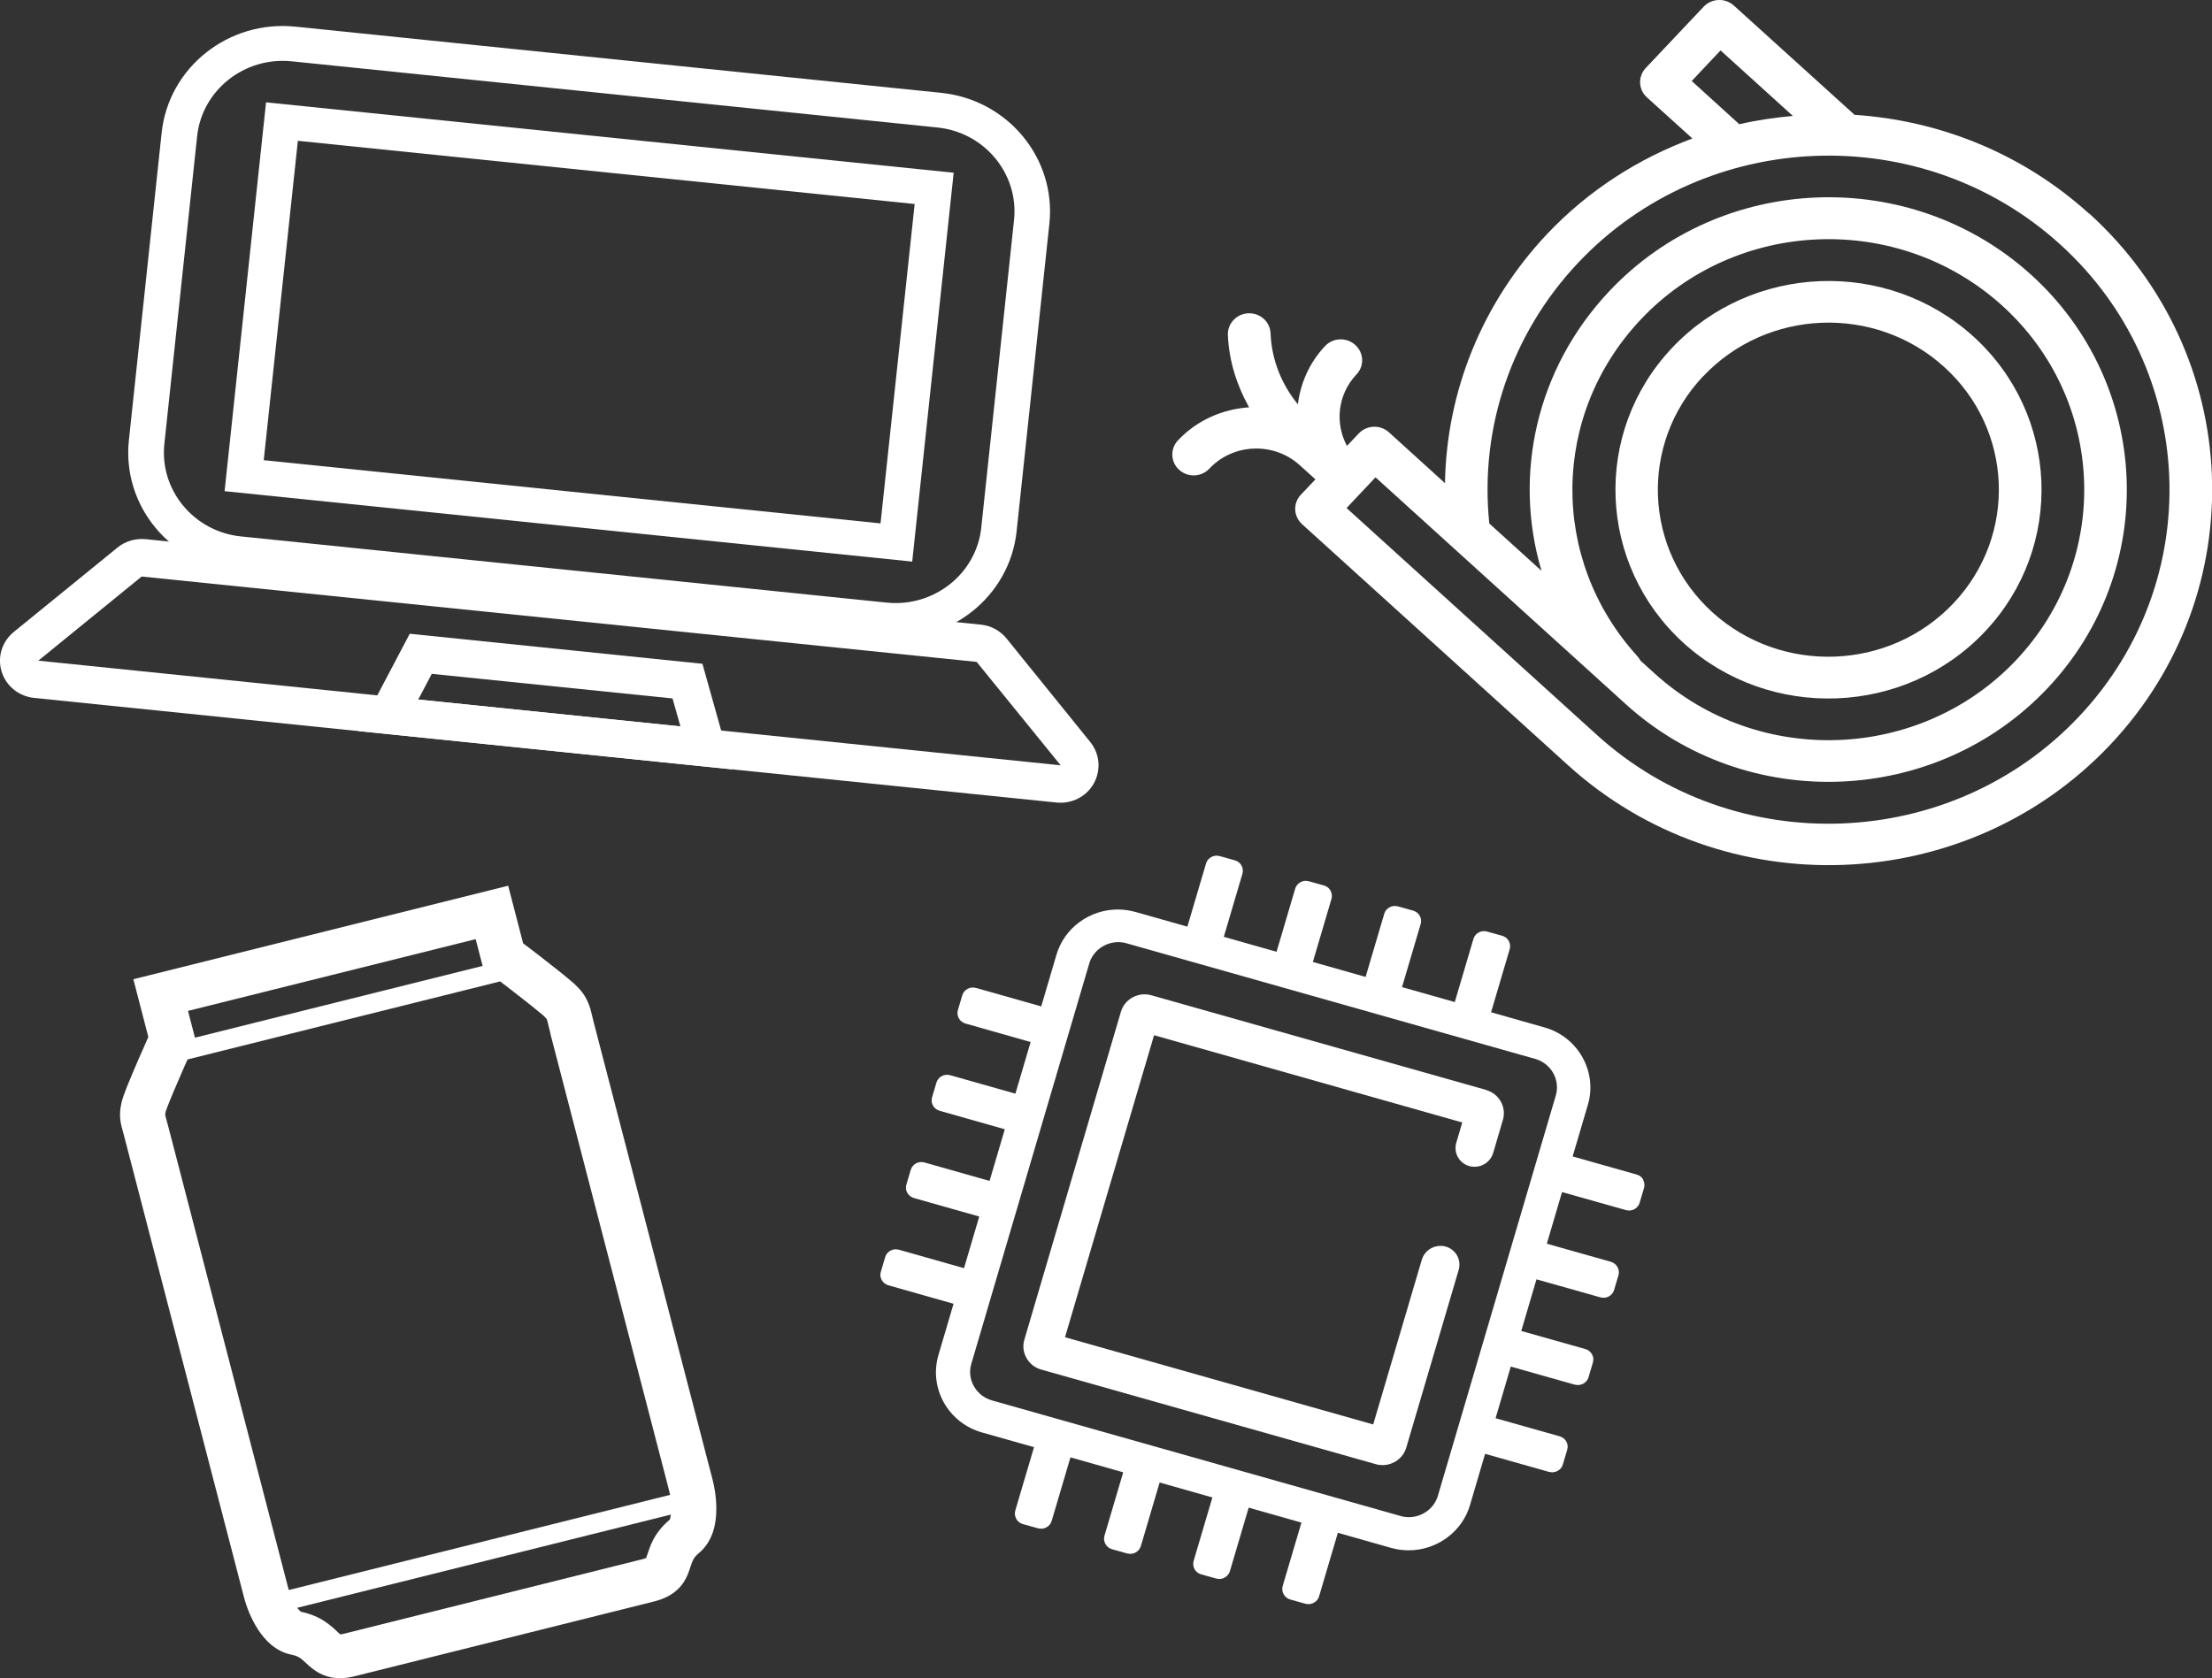 <?xml version="1.0" encoding="UTF-8"?><svg id="b" xmlns="http://www.w3.org/2000/svg" width="162.71" height="123.49" viewBox="0 0 162.71 123.49"><rect x="0" y="0" width="162.71" height="123.49" fill="#333333" stroke="none"/><g id="c"><path d="M146.01,46.47c5.87-6.22,5.48-15.97-.86-21.72-6.35-5.75-16.29-5.37-22.16.85-5.87,6.22-5.48,15.96.86,21.72,6.35,5.75,16.29,5.37,22.16-.85M125.29,27.68c4.7-4.98,12.65-5.28,17.72-.68,5.08,4.6,5.39,12.4.69,17.38-4.7,4.98-12.65,5.28-17.73.68-5.08-4.6-5.39-12.4-.69-17.38" fill="#fff"/><path d="M153.67,15.72c-4.92-4.46-11.04-6.86-17.25-7.27L127.54.41c-.64-.58-1.63-.54-2.22.08l-4.26,4.51c-.59.62-.55,1.6.09,2.17l3.34,3.02c-3.96,1.47-7.64,3.8-10.7,7.04-4.75,5.04-7.39,11.55-7.5,18.32l-4.12-3.74c-.64-.58-1.63-.54-2.22.08l-.87.92c-.9-1.68-.69-3.79.7-5.26.59-.62.55-1.59-.09-2.17s-1.63-.54-2.22.08c-1.16,1.23-1.81,2.74-2,4.29-1.21-1.48-1.93-3.28-2.01-5.22-.03-.85-.76-1.51-1.63-1.48-.86.03-1.54.75-1.51,1.59.08,1.91.65,3.7,1.56,5.33-1.93.13-3.82.93-5.23,2.43-.59.62-.55,1.6.09,2.17.64.58,1.63.54,2.22-.09,1.76-1.87,4.74-1.98,6.65-.25l1.15,1.04-1.07,1.13c-.59.62-.55,1.59.09,2.17l19.57,17.74c11.43,10.36,29.32,9.68,39.88-1.52,10.57-11.2,9.87-28.73-1.56-39.09M124.43,5.97l2.13-2.26,5.32,4.82c-1.33.12-2.65.31-3.94.61l-3.5-3.18ZM117.47,54.08l-18.42-16.7,2.13-2.26,18.42,16.7c8.88,8.05,22.8,7.52,31.02-1.19,8.22-8.71,7.67-22.35-1.21-30.41-8.89-8.05-22.8-7.52-31.02,1.19-5.41,5.73-7.09,13.56-5,20.59l-3.84-3.48c-.73-7.03,1.64-14,6.54-19.19,9.39-9.95,25.3-10.56,35.45-1.35,10.16,9.21,10.78,24.79,1.38,34.75-9.39,9.95-25.3,10.56-35.45,1.35M120.43,48.27c-6.46-7.12-6.34-17.76.26-24.76,7.04-7.47,18.97-7.92,26.59-1.02,7.62,6.9,8.08,18.59,1.04,26.06-7.04,7.47-18.97,7.92-26.59,1.02l-1.07-.97c-.06-.12-.14-.23-.23-.33" fill="#fff"/><path d="M43.13,73.49c-.18-.34-.42-.65-.7-.92h0c-.14-.15-.28-.27-.46-.42-.6-.51-1.56-1.26-2.4-1.91-.42-.33-.81-.62-1.09-.83l-1.1-4.24-27.57,6.88,1.1,4.25c-.18.41-.45,1.01-.73,1.66-.25.57-.5,1.17-.71,1.68-.11.26-.2.5-.28.71-.08.21-.14.38-.2.58-.1.37-.17.75-.16,1.13,0,.38.08.72.15.98.07.27.15.51.22.82.26,1.01,8.39,32.29,8.73,33.6.21.81.55,1.66,1.05,2.44.26.39.56.77.95,1.1.39.33.89.63,1.52.75.33.07.47.15.62.24.11.07.23.18.39.33.12.12.28.26.49.43.31.25.79.54,1.38.66.58.12,1.18.07,1.78-.08l21.98-5.49c.36-.09.69-.21,1.01-.37.27-.14.53-.32.74-.52.39-.36.62-.79.75-1.11.2-.5.26-.8.36-.99.09-.2.17-.33.46-.58.49-.4.78-.9.97-1.37.27-.72.32-1.42.31-2.1-.02-.68-.12-1.34-.28-1.95-.34-1.32-8.47-32.59-8.73-33.6-.08-.3-.13-.55-.2-.82-.07-.27-.17-.59-.35-.93M13.83,74.38l21.16-5.28.51,1.97-21.16,5.28-.51-1.97ZM49.29,111.76l-.03.06c-.57.47-.98,1.02-1.23,1.51-.19.38-.3.71-.38.95-.06.18-.1.29-.12.35h0s-.11.05-.26.09l-21.98,5.49c-.14.04-.22.04-.26.04-.03-.02-.08-.06-.15-.13-.18-.17-.49-.48-.96-.8-.45-.31-1.06-.58-1.78-.73-.01,0-.07-.04-.15-.14-.04-.04-.08-.09-.13-.15l27.49-6.86c-.02.14-.05.27-.07.33M40.48,76.04c.26,1.01,8.39,32.29,8.73,33.6.03.11.05.23.08.35l-28.04,7c-.04-.12-.08-.23-.1-.34-.34-1.32-8.47-32.59-8.73-33.6-.1-.37-.18-.65-.22-.81-.04-.17-.04-.21-.05-.23,0-.02,0-.05.04-.23,0,0,.05-.14.11-.31.23-.6.71-1.73,1.12-2.67.14-.32.26-.6.38-.85l22.99-5.74c.51.39,1.2.92,1.83,1.42.36.28.69.55.96.77.13.11.25.21.34.28.09.07.15.13.15.14h0c.13.13.14.16.15.18,0,.01.03.05.07.22.04.17.1.45.2.82" fill="#fff"/><path d="M64.95,46.9l-47.5-4.87c-4.91-.5-8.48-4.83-7.97-9.63l2.41-22.63c.51-4.81,4.92-8.31,9.83-7.81l47.5,4.87c4.91.5,8.48,4.82,7.97,9.63l-2.41,22.63c-.51,4.81-4.92,8.31-9.83,7.81M21.45,4.51c-3.47-.35-6.59,2.12-6.95,5.52l-2.41,22.63c-.36,3.4,2.17,6.46,5.64,6.81l47.5,4.87c3.47.35,6.59-2.12,6.95-5.52l2.41-22.63c.36-3.4-2.17-6.46-5.64-6.81L21.45,4.51Z" fill="#fff"/><path d="M77.73,59.05L2.5,51.35c-1.12-.12-2.05-.87-2.38-1.93-.33-1.06.02-2.21.89-2.92l7.63-6.21c.57-.47,1.33-.69,2.07-.62l61.44,6.29c.74.07,1.43.45,1.89,1.02l6.16,7.62c.7.87.8,2.06.26,3.04-.54.97-1.62,1.52-2.73,1.41M10.44,42.22l-7.76,6.25s-.1.08-.06.2c.03.11.11.12.15.12l75.23,7.7s.11.01.17-.09c.06-.11,0-.18-.02-.21l-6.16-7.62-61.55-6.35Z" fill="#fff"/><path d="M77.75,58.86L2.52,51.16c-1.05-.11-1.92-.82-2.22-1.81-.3-.99.03-2.05.84-2.71l7.63-6.21c.53-.43,1.24-.64,1.92-.57l61.44,6.29c.69.07,1.33.42,1.76.95l6.16,7.62c.65.8.75,1.91.25,2.82-.5.91-1.51,1.43-2.55,1.32M2.82,48.61l75.2,7.7-6.18-7.61-61.42-6.28-7.6,6.19Z" fill="#fff"/><path d="M53.86,56.61l-27.49-2.82,3.77-7.16,21.53,2.21,2.18,7.77ZM30.46,51.63l19.86,2.03-.69-2.46-17.97-1.84-1.19,2.27Z" fill="#fff"/><path d="M53.6,56.39l-26.92-2.76,3.58-6.8,21.27,2.18,2.07,7.38ZM30.76,51.47l19.29,1.98-.58-2.06-17.71-1.81-1,1.9Z" fill="#fff"/><path d="M67.1,41.32l-50.58-5.18,3.05-28.61,50.58,5.18-3.05,28.61ZM19.4,33.86l45.37,4.65,2.51-23.5-45.37-4.65-2.51,23.5Z" fill="#fff"/><path d="M109.3,80.19l-24.61-6.96c-.16-.05-.33-.07-.5-.07-.8,0-1.52.53-1.74,1.29l-7.1,24.12c-.28.94.28,1.93,1.24,2.2l24.61,6.96c.16.05.33.07.5.07.8,0,1.52-.53,1.74-1.28l3.86-13.09c.1-.35.06-.73-.12-1.05-.18-.32-.48-.56-.84-.66-.13-.04-.26-.05-.39-.05-.62,0-1.18.41-1.36,1l-3.58,12.14-22.67-6.42,6.55-22.22,22.67,6.42-.44,1.5c-.1.36-.06.73.12,1.05.18.32.48.56.84.66.13.04.26.05.39.05.63,0,1.18-.41,1.36-1l.72-2.45c.28-.94-.28-1.93-1.24-2.2" fill="#fff"/><path d="M120.88,86.8c-.11-.19-.28-.32-.49-.38l-4.71-1.33,1.12-3.8c.35-1.18.2-2.42-.4-3.5-.61-1.08-1.6-1.86-2.81-2.2l-3.91-1.11,1.37-4.64c.06-.2.03-.43-.07-.61-.1-.19-.28-.32-.49-.38l-1.11-.31s-.17-.03-.22-.03c-.36,0-.68.24-.78.58l-1.37,4.64-3.88-1.1,1.37-4.64c.06-.21.04-.42-.07-.61-.1-.19-.28-.32-.49-.38l-1.11-.31s-.17-.03-.22-.03c-.14,0-.27.03-.4.1-.19.1-.33.27-.39.48l-1.37,4.64-3.88-1.1,1.37-4.64c.06-.2.03-.42-.07-.61-.1-.19-.28-.32-.49-.38l-1.11-.31s-.17-.03-.22-.03c-.36,0-.68.24-.78.58l-1.37,4.64-3.88-1.1,1.37-4.64c.12-.42-.12-.87-.56-.99l-1.11-.31s-.17-.03-.22-.03c-.14,0-.27.03-.4.1-.19.1-.33.27-.39.48l-1.37,4.64-3.82-1.08c-.43-.12-.86-.18-1.3-.18-2.08,0-3.94,1.37-4.51,3.33l-1.12,3.8-4.8-1.36s-.17-.03-.22-.03c-.14,0-.27.03-.4.1-.19.1-.33.27-.39.48l-.32,1.08c-.12.42.12.87.56.99l4.79,1.36-1.12,3.8-4.8-1.36s-.17-.03-.23-.03c-.36,0-.68.24-.78.58l-.32,1.08c-.06.21-.04.42.07.61.11.19.28.32.49.38l4.79,1.36-1.12,3.8-4.8-1.36s-.17-.03-.22-.03c-.36,0-.68.24-.78.58l-.32,1.08c-.06.21-.04.42.07.61.11.19.28.32.49.38l4.8,1.36-1.12,3.8-4.8-1.36s-.17-.03-.22-.03c-.36,0-.68.24-.78.58l-.32,1.08c-.06.21-.04.42.07.61.11.19.28.32.49.38l4.79,1.36-1.11,3.77c-.72,2.44.72,5,3.21,5.7l3.82,1.08-1.38,4.67c-.12.42.13.87.56.99l1.11.31s.17.03.22.03c.14,0,.27-.03.4-.1.19-.1.33-.27.39-.48l1.38-4.67,3.88,1.1-1.38,4.67c-.12.42.13.87.56.99l1.11.31s.17.03.22.03c.14,0,.27-.03.4-.1.19-.1.33-.27.39-.48l1.38-4.67,3.88,1.1-1.38,4.67c-.06.2-.03.42.07.61.1.19.28.32.49.38l1.11.31s.17.03.22.03c.36,0,.68-.24.78-.58l1.38-4.67,3.88,1.1-1.38,4.67c-.12.42.13.87.56.99l1.11.31s.17.03.22.03c.14,0,.27-.03.4-.1.19-.1.33-.27.39-.48l1.38-4.67,3.91,1.11c.42.12.86.18,1.3.18,2.08,0,3.94-1.37,4.51-3.33l1.11-3.77,4.7,1.33s.18.03.23.03c.14,0,.27-.04.4-.1.19-.1.33-.27.39-.48l.32-1.08c.13-.42-.12-.87-.56-.99l-4.71-1.33,1.12-3.8,4.7,1.33s.18.03.23.03c.14,0,.27-.04.4-.1.19-.1.33-.27.39-.48l.32-1.08c.06-.21.04-.42-.07-.61-.11-.19-.28-.32-.49-.38l-4.71-1.33,1.12-3.8,4.71,1.33s.17.03.22.03c.14,0,.27-.04.39-.1.19-.1.33-.27.39-.48l.32-1.08c.12-.42-.13-.87-.56-.99l-4.71-1.33,1.12-3.8,4.71,1.33s.17.03.22.03c.36,0,.68-.24.78-.58l.32-1.08c.06-.21.03-.42-.07-.61M114.44,80.61l-8.67,29.44c-.27.93-1.15,1.58-2.14,1.58-.21,0-.42-.03-.62-.09l-30.04-8.5c-.57-.16-1.04-.53-1.33-1.04-.29-.51-.36-1.1-.19-1.66l8.67-29.44c.27-.93,1.15-1.58,2.14-1.58.21,0,.41.03.62.09l30.04,8.5c1.18.33,1.86,1.55,1.52,2.7" fill="#fff"/></g></svg>